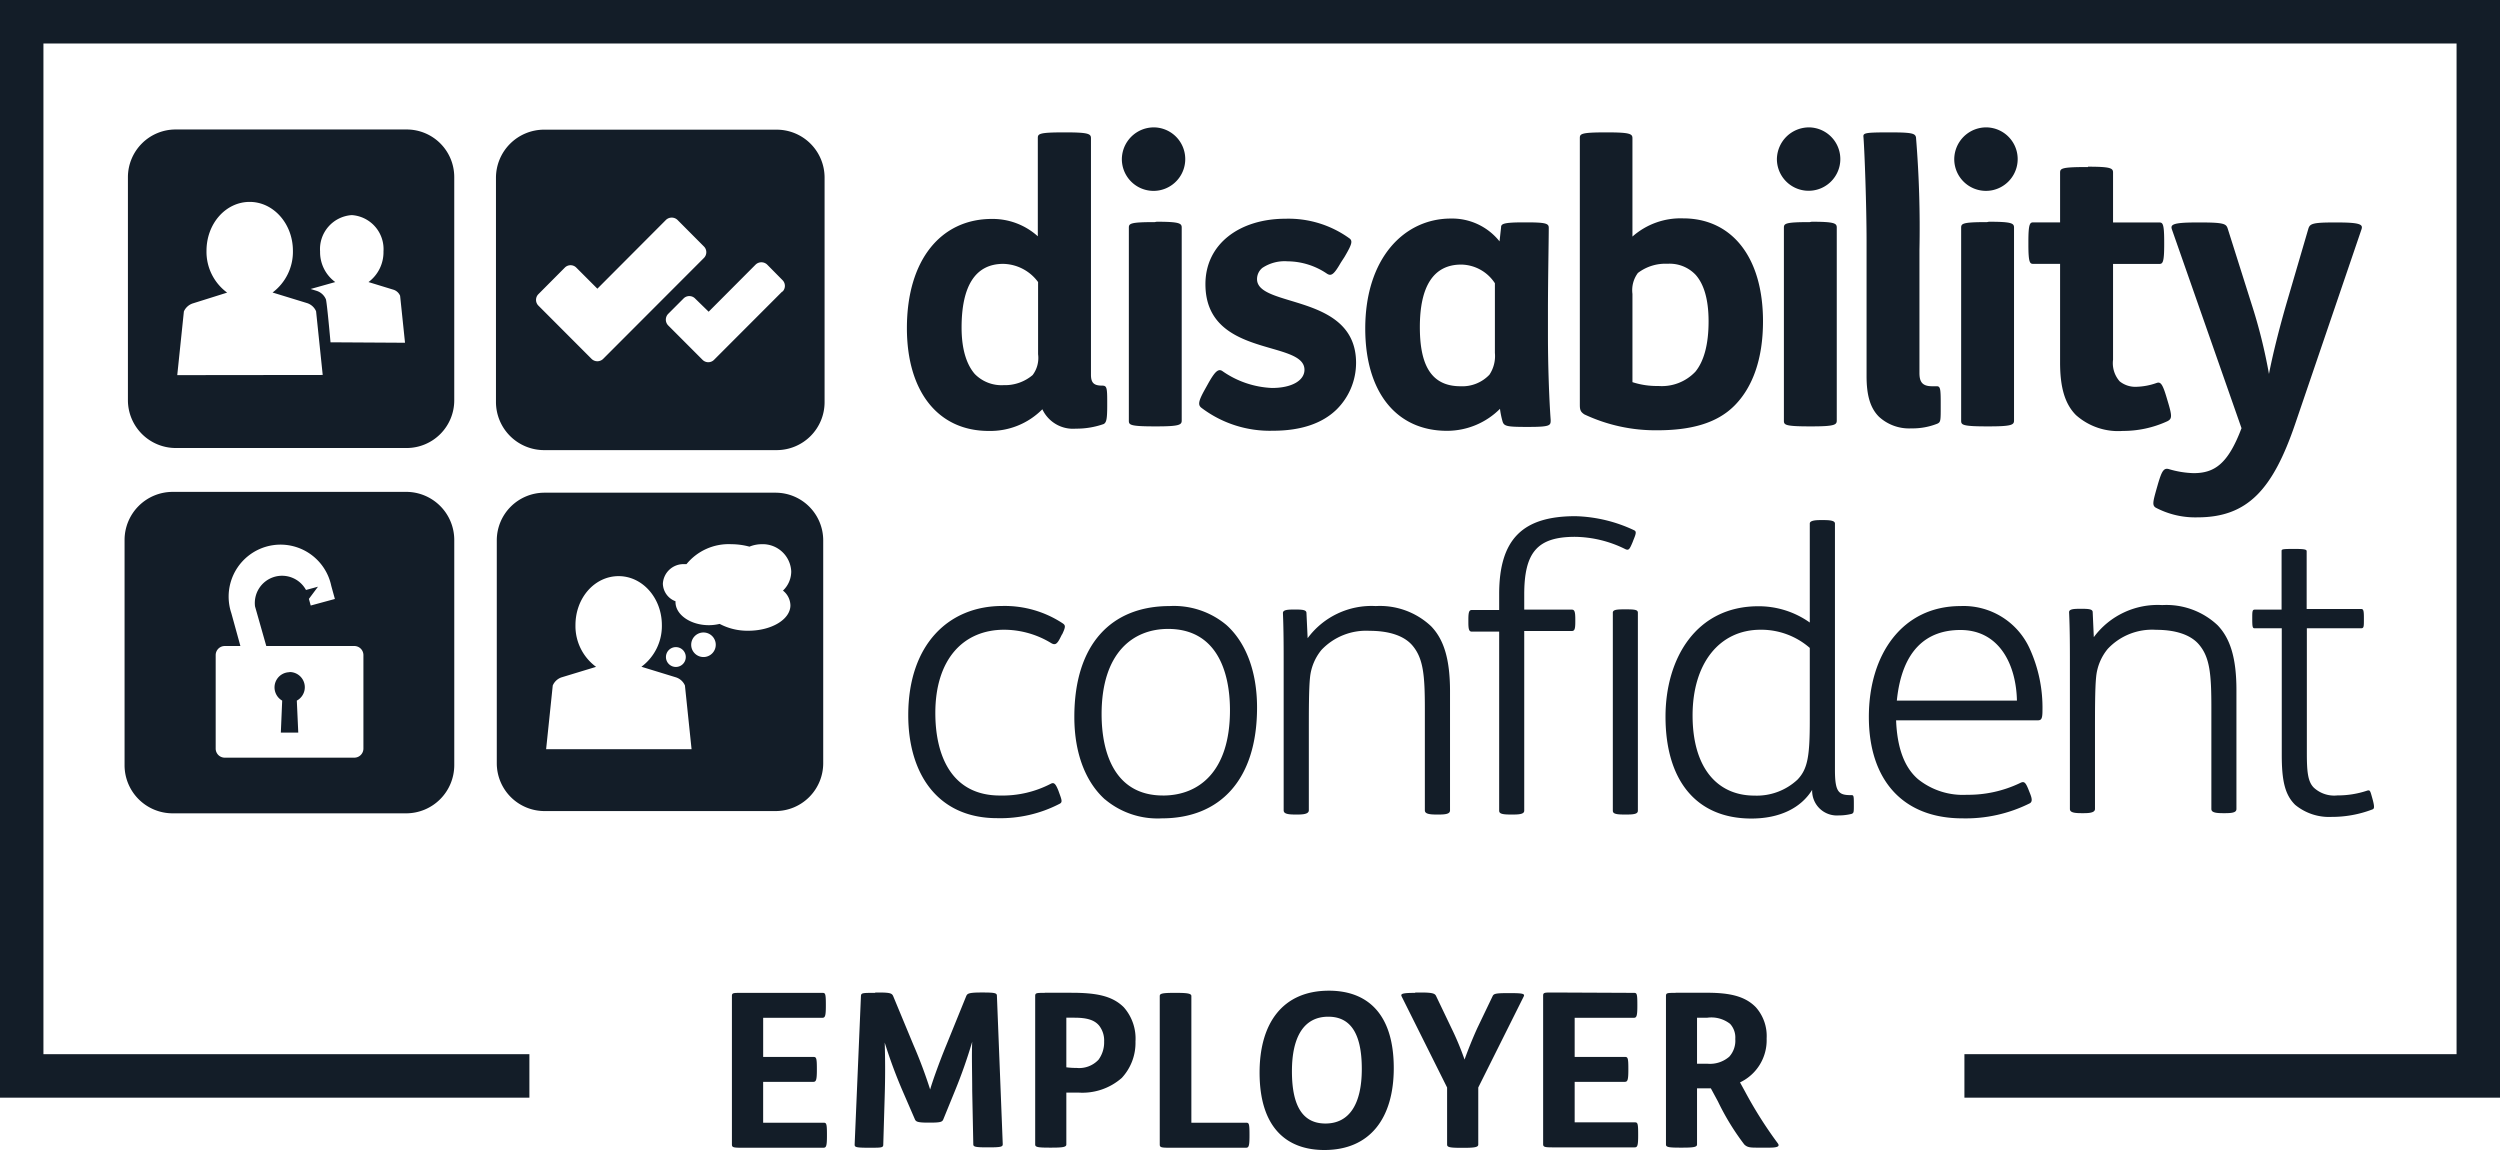 <svg width="150" height="69" viewBox="0 0 150 69" fill="none" xmlns="http://www.w3.org/2000/svg"><path d="M31.764 63.251H2.606V2.61h144.788v60.64h-29.529v2.61H150V0H0v65.86h31.764v-2.609z" fill="#131D28"/><path d="M44.492 59.572c-.501 0-.577 0-.577.19v8.905c0 .17.076.197.578.197h4.906c.169 0 .218-.082.218-.71v-.104c0-.66-.039-.688-.218-.688h-3.61v-2.451h2.999c.169 0 .224-.076.224-.71v-.103c0-.656-.044-.683-.224-.683H45.79v-2.347h3.543c.164 0 .218-.077.218-.71v-.104c0-.66-.038-.682-.218-.682h-4.84m8.013 0c-.774 0-.84 0-.85.202l-.377 8.893c0 .153.038.197.829.197h.076c.698 0 .812 0 .812-.186l.087-2.937a51.473 51.473 0 000-3.188c.31 1 .675 1.982 1.09 2.942l.71 1.638c.065.158.13.224.795.224h.142c.67 0 .725-.055.79-.224l.693-1.698a30.31 30.31 0 001.03-2.932c-.038.76 0 1.922 0 2.954l.065 3.2c0 .141.093.185.824.185h.103c.774 0 .84-.044.84-.197l-.35-8.893c0-.164-.103-.202-.85-.202h-.092c-.785 0-.834.076-.9.218l-1.199 2.954c-.398.966-.812 2.118-.965 2.648a28.548 28.548 0 00-1.008-2.686l-1.21-2.916c-.077-.18-.208-.218-.916-.218h-.153m10.166.022c-.501 0-.577 0-.577.19v8.905c0 .153.13.191.85.191h.142c.681 0 .877-.038.877-.191v-3.112h.72a3.578 3.578 0 002.606-.879 3.093 3.093 0 00.823-2.184 2.841 2.841 0 00-.698-2.052c-.709-.71-1.7-.874-3.178-.874h-1.565v.006zm1.292 1.49h.486c.763 0 1.204.142 1.482.475.21.273.317.611.3.956.012.391-.107.775-.338 1.091a1.588 1.588 0 01-1.314.492 4.549 4.549 0 01-.616-.038v-2.976zm6.455-1.49c-.72 0-.85.049-.85.19v8.905c0 .17.076.197.577.197h4.59c.169 0 .218-.082.218-.71v-.104c0-.66-.038-.688-.218-.688h-3.27v-7.6c0-.141-.197-.19-.878-.19h-.142m9.234 1.43c1.265 0 2.012.9 2.012 3.134 0 2.129-.763 3.275-2.18 3.275-1.266 0-2.012-.9-2.012-3.133 0-2.13.757-3.276 2.18-3.276zm.038-1.561c-2.758 0-4.159 1.932-4.159 4.913 0 3.276 1.597 4.646 3.887 4.646 2.758 0 4.164-1.933 4.164-4.913 0-3.276-1.597-4.646-3.892-4.646zm5.179.131c-.801 0-.889.06-.812.218l2.725 5.46v3.422c0 .153.131.197.85.197h.142c.687 0 .878-.044.878-.197V65.25l2.726-5.46c.076-.153-.028-.202-.736-.202h-.284c-.708 0-.785.05-.85.191l-.916 1.911a25.51 25.51 0 00-.763 1.884 17.085 17.085 0 00-.785-1.884l-.927-1.938c-.076-.153-.245-.202-.954-.202h-.294v.022zm8.253-.022c-.501 0-.578 0-.578.191v8.904c0 .17.077.197.578.197h4.906c.17 0 .218-.082.218-.71v-.104c0-.66-.038-.688-.218-.688H94.48v-2.429h2.998c.169 0 .223-.076.223-.71v-.103c0-.656-.043-.683-.223-.683H94.48v-2.347h3.543c.164 0 .218-.077.218-.71v-.104c0-.66-.038-.682-.218-.682l-4.857-.022zm7.37.022c-.501 0-.578 0-.578.19v8.905c0 .153.126.191.845.191h.142c.687 0 .877-.038.877-.191v-3.368h.829l.425.786c.438.912.967 1.778 1.581 2.582.185.18.36.191.801.191h.709c.545 0 .616-.098.502-.257a25.022 25.022 0 01-1.968-3.111l-.3-.546a2.797 2.797 0 001.597-2.632 2.599 2.599 0 00-.643-1.872c-.671-.694-1.635-.89-3.091-.874h-1.728v.006zm1.286 1.49h.622a1.827 1.827 0 011.363.371 1.21 1.21 0 01.31.906 1.43 1.43 0 01-.359 1.06 1.766 1.766 0 01-1.303.426h-.633v-2.763zM24.405 7.769H10.532a2.86 2.86 0 00-2.019.84 2.868 2.868 0 00-.838 2.02v13.392a2.874 2.874 0 002.857 2.86h13.873a2.86 2.86 0 002.85-2.86V10.629a2.854 2.854 0 00-2.851-2.86zm-13.77 14.74l.398-3.822a.884.884 0 01.545-.486l2.05-.644a3.036 3.036 0 01-1.238-2.506c0-1.637 1.156-2.937 2.59-2.937 1.433 0 2.595 1.316 2.595 2.937a3.056 3.056 0 01-1.221 2.5l2.066.634a.878.878 0 01.545.491l.398 3.822-8.728.01zm9.196-1.971c-.098-1.092-.24-2.55-.283-2.593a.895.895 0 00-.545-.492l-.365-.114 1.477-.415a2.226 2.226 0 01-.91-1.835 2.044 2.044 0 011.902-2.183 2.041 2.041 0 011.8 1.39c.086.255.12.525.102.793a2.235 2.235 0 01-.899 1.835l1.515.464a.647.647 0 01.382.36l.294 2.817-4.47-.027zM46.602 7.78H32.636a2.89 2.89 0 00-2.878 2.877V24.13a2.89 2.89 0 002.878 2.877h13.966a2.876 2.876 0 002.873-2.877V10.657a2.876 2.876 0 00-2.873-2.877zM36.185 21.537a.495.495 0 01-.687 0l-3.194-3.2a.487.487 0 010-.687l1.586-1.594a.484.484 0 01.687 0l1.265 1.266 4.115-4.127a.501.501 0 01.692 0l1.587 1.594a.486.486 0 010 .688l-6.051 6.06zm10.744-4.04l-3.162 3.166-.926.928a.486.486 0 01-.687 0l-2.066-2.069a.497.497 0 010-.687l.927-.928a.486.486 0 01.687 0l.817.796 2.818-2.827a.501.501 0 01.693 0l.921.933a.486.486 0 010 .688m17.002-9.554c1.368 0 1.505.093 1.505.35v14.194c0 .513.207.65.67.65.278 0 .305.12.305.955v.256c0 .808-.049.994-.207 1.092a4.9 4.9 0 01-1.673.279 2.03 2.03 0 01-2.012-1.163 4.392 4.392 0 01-3.221 1.3c-3.037 0-4.906-2.365-4.906-6.17 0-4.11 2.06-6.55 5.096-6.55a4.046 4.046 0 012.759 1.042V8.293c0-.257.043-.35 1.548-.35h.136zm-1.668 8.98a2.66 2.66 0 00-2.088-1.091c-1.69 0-2.502 1.348-2.502 3.821 0 1.365.327 2.25.79 2.785a2.245 2.245 0 001.734.671 2.566 2.566 0 001.74-.606c.268-.357.385-.806.326-1.25v-4.33zm6.972-9.28a1.9 1.9 0 011.726 1.206 1.907 1.907 0 01-1.414 2.57 1.9 1.9 0 01-1.94-.817 1.907 1.907 0 01-.318-1.054 1.925 1.925 0 011.207-1.768c.235-.094.486-.14.74-.137zm.142 5.661c1.363 0 1.504.093 1.504.35v11.579c0 .256-.141.35-1.504.35h-.115c-1.51 0-1.553-.094-1.553-.35V13.675c0-.256.044-.349 1.553-.349l.115-.022zm3.101 9.69c.393-.693.6-.906.856-.72.872.61 1.899.957 2.96 1.004 1.232 0 1.952-.47 1.952-1.091 0-1.813-5.942-.694-5.942-5.138 0-2.44 2.088-3.925 4.803-3.925a6.241 6.241 0 013.816 1.163c.234.158.185.35-.278 1.135l-.213.328c-.414.72-.578.835-.834.672a4.258 4.258 0 00-2.366-.743 2.417 2.417 0 00-1.51.393.867.867 0 00-.322.677c0 1.742 5.942.835 5.942 5.023a3.937 3.937 0 01-1.166 2.795c-.856.835-2.132 1.277-3.816 1.277a6.791 6.791 0 01-4.317-1.392c-.186-.164-.164-.377.207-1.048l.234-.42m17.558-9.336c0-.213.115-.306 1.369-.306h.147c1.183 0 1.346.072 1.346.328 0 .764-.049 3.112-.049 5.023v1.414c0 1.817.071 3.821.164 5.093 0 .322 0 .415-1.325.415h-.136c-1.14 0-1.325-.044-1.418-.3a4.854 4.854 0 01-.163-.786 4.491 4.491 0 01-3.178 1.32c-3.042 0-4.906-2.325-4.906-6.136 0-4.23 2.344-6.6 5.135-6.6a3.632 3.632 0 012.922 1.37l.092-.835zm-.37 3.347a2.454 2.454 0 00-2.023-1.12c-1.69 0-2.48 1.35-2.48 3.746 0 2.069.545 3.554 2.437 3.554a2.243 2.243 0 001.739-.694c.254-.384.37-.845.327-1.304v-4.182zm6.748-9.052c1.368 0 1.505.093 1.505.35v5.901a4.357 4.357 0 013.036-1.092c2.922 0 4.797 2.32 4.797 6.175 0 2.27-.627 3.969-1.712 5.06-1.084 1.092-2.687 1.48-4.639 1.48a10.023 10.023 0 01-4.36-.95c-.257-.164-.279-.3-.279-.606V8.293c0-.257.044-.35 1.554-.35h.115-.017zm1.505 14.986c.501.163 1.026.24 1.553.23a2.772 2.772 0 002.224-.858c.513-.628.791-1.638.791-3.013 0-1.376-.3-2.255-.769-2.79a2.142 2.142 0 00-1.69-.672 2.722 2.722 0 00-1.782.552c-.268.36-.385.81-.327 1.256v5.295zM108.56 7.643a1.902 1.902 0 011.817 2.303 1.903 1.903 0 01-3.763-.398 1.94 1.94 0 01.579-1.356 1.933 1.933 0 011.367-.549zm.142 5.661c1.368 0 1.504.093 1.504.35v11.579c0 .256-.136.35-1.504.35h-.115c-1.51 0-1.553-.094-1.553-.35V13.675c0-.256.043-.349 1.553-.349l.115-.022zm4.726-5.361c1.325 0 1.483.071 1.532.3.183 2.247.252 4.5.207 6.754v7.386c0 .546.185.792.763.792h.278c.213 0 .235.163.235 1.02v.208c0 .835 0 .928-.208 1.02a4.034 4.034 0 01-1.553.28 2.67 2.67 0 01-1.946-.7c-.545-.545-.742-1.342-.742-2.434V14.51c0-2.184-.12-5.432-.185-6.267-.027-.252 0-.3 1.505-.3h.114m5.773-.3a1.902 1.902 0 011.817 2.303 1.91 1.91 0 01-1.505 1.473 1.903 1.903 0 01-2.258-1.87 1.923 1.923 0 011.207-1.77c.235-.093.486-.14.739-.136zm.136 5.661c1.368 0 1.505.093 1.505.35v11.579c0 .256-.137.35-1.505.35h-.114c-1.505 0-1.554-.094-1.554-.35V13.675c0-.256.049-.349 1.554-.349l.114-.022zm5.942-3.303c1.368 0 1.504.093 1.504.35v2.997h2.764c.213 0 .305.05.305 1.163v.164c0 1.091-.092 1.162-.305 1.162h-2.764v5.744a1.648 1.648 0 00.398 1.3c.288.23.651.347 1.02.326a3.919 3.919 0 001.21-.234c.229-.071.349.07.6.928l.07.235c.257.857.235.999-.043 1.14a6.355 6.355 0 01-2.671.58 3.81 3.81 0 01-2.808-.95c-.654-.656-.954-1.639-.954-3.14v-5.934h-1.602c-.207 0-.3-.05-.3-1.163v-.164c0-1.091.093-1.163.3-1.163h1.602v-2.97c0-.256.049-.349 1.554-.349h.12" fill="#131D28"/><path d="M132.077 13.348c1.373 0 1.488.093 1.58.35l1.439 4.552c.443 1.37.79 2.77 1.042 4.188.234-1.207.605-2.675 1.024-4.138l1.347-4.603c.093-.256.229-.349 1.461-.349h.3c1.417 0 1.51.142 1.417.42l-3.969 11.645c-1.346 3.953-2.856 5.628-5.87 5.628a5.086 5.086 0 01-2.508-.584c-.213-.136-.164-.349.044-1.091l.092-.323c.235-.791.349-1.004.698-.884a5.71 5.71 0 001.439.23c1.254 0 2.066-.547 2.878-2.698l-4.175-11.923c-.093-.278 0-.42 1.461-.42h.3M63.719 38.062l-.093.186c-.207.42-.327.464-.545.344a5.445 5.445 0 00-2.83-.808c-2.463 0-4.131 1.785-4.131 4.995 0 2.626 1.02 4.952 3.876 4.952a6.278 6.278 0 003.041-.7c.208-.114.3 0 .464.4l.092.256c.137.371.137.464-.027.546a7.703 7.703 0 01-3.734.857c-3.598 0-5.337-2.697-5.337-6.18 0-4.253 2.437-6.551 5.637-6.551a6.316 6.316 0 013.647 1.053c.158.115.158.208-.05.65m2.568 9.903c-1.14-1.026-1.837-2.73-1.837-4.951 0-4.395 2.252-6.65 5.713-6.65a4.902 4.902 0 013.418 1.141c1.134 1.021 1.832 2.73 1.832 4.947 0 4.367-2.252 6.649-5.708 6.649a4.902 4.902 0 01-3.412-1.136h-.006zm3.484-.234c2.136 0 4.017-1.42 4.017-5.116 0-2.347-.812-4.88-3.712-4.88-2.115 0-3.99 1.44-3.99 5.115 0 2.347.806 4.88 3.684 4.88zm8.678-9.44a4.76 4.76 0 014.088-1.927 4.474 4.474 0 013.315 1.207c.79.813 1.139 2.025 1.139 3.909v7.135c0 .164-.115.257-.649.257h-.185c-.545 0-.676-.093-.676-.257v-6.093c0-2.02-.093-3.018-.742-3.788-.512-.606-1.439-.885-2.578-.885a3.69 3.69 0 00-2.878 1.141 3.081 3.081 0 00-.693 1.676c-.07.672-.07 1.95-.07 3.369v4.58c0 .164-.164.257-.65.257h-.19c-.545 0-.67-.093-.67-.257v-8.762c0-.956 0-2.026-.044-3.068 0-.164.185-.213.627-.213h.158c.469 0 .627.049.627.213l.07 1.485m12.996-.372v10.739c0 .164-.158.235-.648.235h-.186c-.545 0-.67-.071-.67-.235V37.898h-1.636c-.163 0-.212-.12-.212-.546v-.174c0-.464.049-.579.212-.579h1.636v-.955c0-3.325 1.439-4.673 4.573-4.673a8.754 8.754 0 013.505.835c.159.07.159.164-.027.606l-.043.114c-.186.443-.235.514-.442.42a6.949 6.949 0 00-3.02-.736c-2.273 0-3.042.95-3.042 3.461v.906h2.851c.164 0 .213.115.213.579v.158c0 .443-.05.546-.213.546H91.45l.005.038zm5.315-1.13c0-.163.164-.207.649-.207h.185c.545 0 .67.044.67.207v11.869c0 .164-.135.235-.648.235h-.185c-.545 0-.67-.071-.67-.235V36.768zm14.462 11.427v.092c0 .443 0 .492-.136.546a3.229 3.229 0 01-.79.093 1.48 1.48 0 01-1.47-.928 1.494 1.494 0 01-.106-.606c-.676 1.092-1.951 1.72-3.647 1.72-3.298 0-5.151-2.277-5.151-6.115 0-3.483 1.832-6.622 5.571-6.622a5.295 5.295 0 013.085.977v-5.94c0-.163.278-.207.649-.207h.185c.42 0 .676.044.676.208v14.784c0 1.348.229 1.512.971 1.512.141 0 .163 0 .163.486zm-2.644-9.32a4.433 4.433 0 00-2.949-1.091c-2.48 0-4.083 2.025-4.083 5.142 0 3.118 1.461 4.81 3.713 4.81a3.575 3.575 0 002.578-.955c.627-.65.741-1.442.741-3.576v-4.33zm5.179 4.346c.065 1.676.507 2.834 1.319 3.532.828.662 1.87.994 2.928.934a7.196 7.196 0 003.178-.699c.234-.12.327-.093.512.371l.093.235c.141.344.141.508 0 .6a8.584 8.584 0 01-4.051.907c-3.597 0-5.614-2.326-5.614-6.087 0-3.762 2.017-6.65 5.5-6.65a4.356 4.356 0 014.132 2.512 8.53 8.53 0 01.785 3.761c0 .546-.087.584-.322.584h-8.46zm7.25-1.184c-.044-2.14-1.041-4.237-3.391-4.237-1.995 0-3.505 1.163-3.815 4.236h7.206zm4.623-3.822a4.76 4.76 0 014.099-1.91 4.478 4.478 0 013.314 1.206c.785.813 1.134 2.02 1.134 3.898v7.124c0 .164-.114.257-.649.257h-.185c-.545 0-.67-.093-.67-.257v-6.076c0-2.02-.093-3.02-.742-3.783-.512-.606-1.439-.885-2.573-.885a3.652 3.652 0 00-2.9 1.141 3.103 3.103 0 00-.697 1.67c-.071.672-.071 1.95-.071 3.364v4.57c0 .163-.158.256-.649.256h-.185c-.545 0-.671-.093-.671-.257v-8.735c0-.95 0-2.02-.049-3.062 0-.164.185-.208.627-.208h.163c.464 0 .627.044.627.208l.066 1.485m12.783-.525v7.452c0 1.092.043 1.742.42 2.113a1.802 1.802 0 001.411.464 5.561 5.561 0 001.761-.278c.207-.071.207 0 .327.415l.044.163c.114.443.071.508-.044.546a6.795 6.795 0 01-2.436.443 3.198 3.198 0 01-2.181-.721c-.621-.606-.807-1.463-.807-2.997v-7.6h-1.635c-.115 0-.136-.092-.136-.545v-.028c0-.442 0-.546.158-.546h1.602v-3.5c0-.114 0-.141.671-.141h.163c.6 0 .671.049.671.142v3.461h3.271c.141 0 .163.115.163.546v.066c0 .442 0 .545-.163.545H138.4m-91.863-8.134H32.663a2.86 2.86 0 00-2.856 2.86v13.382a2.868 2.868 0 002.856 2.86h13.874a2.865 2.865 0 002.016-.84 2.874 2.874 0 00.84-2.02V32.422a2.86 2.86 0 00-2.856-2.86zm-13.77 15.39l.398-3.822a.884.884 0 01.518-.486l2.082-.633a3.036 3.036 0 01-1.237-2.506c0-1.637 1.155-2.937 2.589-2.937s2.595 1.316 2.595 2.937a3.045 3.045 0 01-1.227 2.5l2.066.634a.878.878 0 01.545.491l.398 3.822h-8.727zm7.19-5.53a.595.595 0 111.19 0 .595.595 0 01-1.19 0zm2.251 0a.736.736 0 11.001-1.473.736.736 0 010 1.473zm5.217-3.101c0 .84-1.128 1.523-2.524 1.523a3.574 3.574 0 01-1.722-.41c-.213.05-.43.077-.649.077-1.09 0-2-.623-2-1.387v-.049a1.155 1.155 0 01-.758-1.054 1.24 1.24 0 011.286-1.173h.131a3.271 3.271 0 012.688-1.196 4.24 4.24 0 011.09.147c.235-.096.487-.146.741-.147a1.71 1.71 0 011.766 1.638 1.591 1.591 0 01-.496 1.146 1.156 1.156 0 01.447.885m-30.052 4.012a.91.91 0 00-.829 1.266.912.912 0 00.387.438l-.081 1.921h1.046l-.087-1.921a.912.912 0 00-.436-1.715v.011zm7-10.82H10.356A2.887 2.887 0 007.474 32.4v13.512a2.887 2.887 0 002.884 2.888h14.014a2.887 2.887 0 002.038-.848c.54-.541.844-1.275.846-2.04V32.4a2.887 2.887 0 00-2.884-2.888zm-2.568 15.4a.546.546 0 01-.545.547h-7.774a.544.544 0 01-.545-.546v-5.607a.546.546 0 01.545-.546h.938l-.545-1.976a3.122 3.122 0 011.011-3.426 3.11 3.11 0 014.985 1.788l.218.791-1.45.394-.109-.399.545-.731-.72.196a1.636 1.636 0 00-1.937-.774 1.635 1.635 0 00-1.12 1.762l.675 2.375h5.283a.545.545 0 01.545.546v5.607z" fill="#131D28"/></svg>
